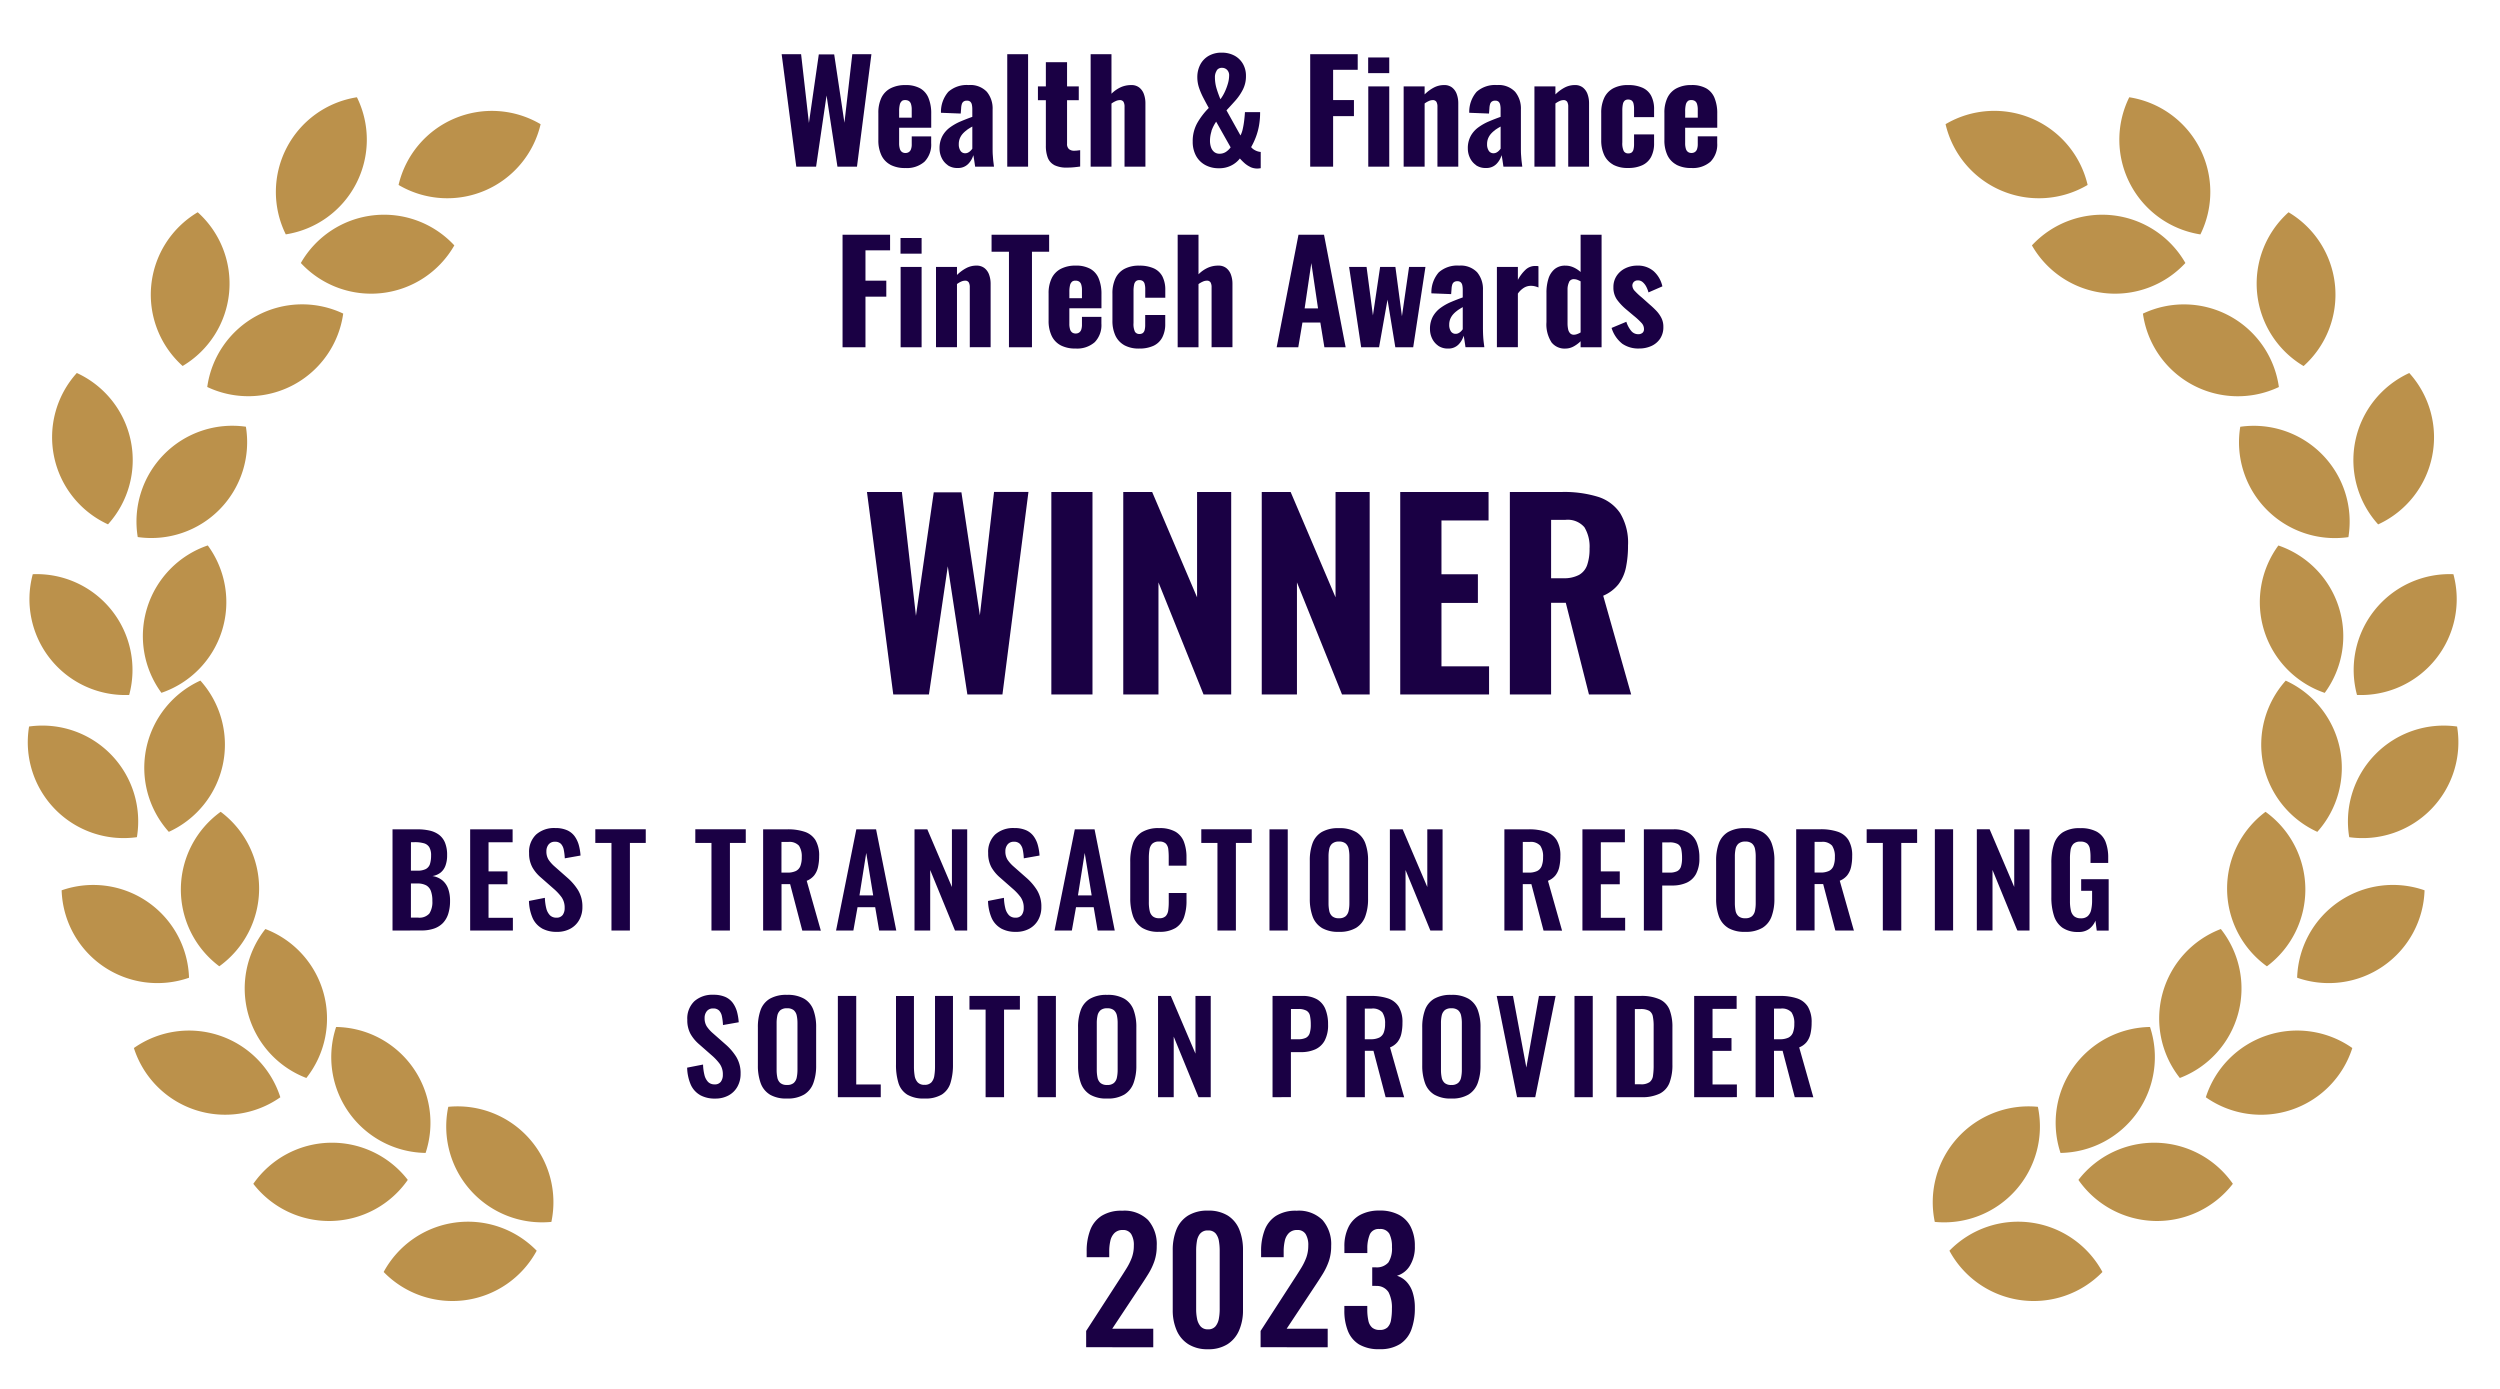 <svg xmlns="http://www.w3.org/2000/svg" viewBox="0 0 180 100">
  <path fill="#bb914b" d="M32.276 79.691a6.9 6.9 0 0 1 7.423 8.285 6.9 6.9 0 0 1-7.423-8.285m-4.652 11.892a6.9 6.9 0 0 1 11.018-1.531 6.9 6.9 0 0 1-11.018 1.531m-3.423-17.64a6.9 6.9 0 0 1 6.442 9.068 6.9 6.9 0 0 1-6.442-9.069m-5.962 11.293a6.9 6.9 0 0 1 11.121-.283 6.9 6.9 0 0 1-11.121.283m.867-18.346a6.9 6.9 0 0 1 2.951 10.726 6.9 6.9 0 0 1-2.95-10.726M9.64 75.458a6.9 6.9 0 0 1 10.544 3.545A6.9 6.9 0 0 1 9.64 75.458m6.249-17.009a6.9 6.9 0 0 1-.1 11.124 6.9 6.9 0 0 1 .1-11.124M4.438 64.103a6.9 6.9 0 0 1 9.172 6.294 6.9 6.9 0 0 1-9.172-6.294m9.989-15.1a6.9 6.9 0 0 1-2.272 10.89 6.9 6.9 0 0 1 2.272-10.89m.533-9.732a6.9 6.9 0 0 1-3.337 10.612 6.9 6.9 0 0 1 3.337-10.612m2.744-8.547a6.9 6.9 0 0 1-7.787 7.944 6.9 6.9 0 0 1 7.787-7.944M2.094 52.309a6.9 6.9 0 0 1 7.763 7.967 6.9 6.9 0 0 1-7.763-7.966m.266-10.967a6.9 6.9 0 0 1 6.941 8.694 6.9 6.9 0 0 1-6.942-8.694m3.177-14.486a6.9 6.9 0 0 1 2.24 10.896 6.9 6.9 0 0 1-2.243-10.9m19.178-4.275a6.9 6.9 0 0 1-9.789 5.284 6.9 6.9 0 0 1 9.789-5.284m-10.48-7.3a6.9 6.9 0 0 1-1.082 11.073 6.9 6.9 0 0 1 1.084-11.067m18.478 2.385a6.9 6.9 0 0 1-11.05 1.267 6.9 6.9 0 0 1 11.05-1.268m6.213-8.725a6.9 6.9 0 0 1-10.227 4.373 6.9 6.9 0 0 1 10.227-4.373m-13.226-1.94a6.9 6.9 0 0 1-5.122 9.872 6.9 6.9 0 0 1 5.122-9.872m121.029 72.688a6.9 6.9 0 0 0-7.422 8.286 6.9 6.9 0 0 0 7.422-8.286m4.649 11.892a6.9 6.9 0 0 0-11.018-1.531 6.9 6.9 0 0 0 11.018 1.531m3.424-17.64a6.9 6.9 0 0 0-6.443 9.068 6.9 6.9 0 0 0 6.443-9.069m5.966 11.291a6.9 6.9 0 0 0-11.12-.279 6.9 6.9 0 0 0 11.12.28m-.866-18.345a6.9 6.9 0 0 0-2.951 10.726 6.9 6.9 0 0 0 2.951-10.726m9.466 8.569a6.9 6.9 0 0 0-10.546 3.545 6.9 6.9 0 0 0 10.546-3.543m-6.248-17.009a6.9 6.9 0 0 0 .1 11.124 6.9 6.9 0 0 0-.1-11.124m11.45 5.651a6.9 6.9 0 0 0-9.174 6.294 6.9 6.9 0 0 0 9.174-6.293m-9.992-15.1a6.9 6.9 0 0 0 2.271 10.89 6.9 6.9 0 0 0-2.271-10.885m-.532-9.733a6.9 6.9 0 0 0 3.336 10.612 6.9 6.9 0 0 0-3.336-10.612m-2.745-8.547a6.9 6.9 0 0 0 7.786 7.945 6.9 6.9 0 0 0-7.786-7.945M176.91 52.31a6.9 6.9 0 0 0-7.765 7.967 6.9 6.9 0 0 0 7.765-7.967m-.265-10.967a6.9 6.9 0 0 0-6.941 8.694 6.9 6.9 0 0 0 6.941-8.693m-3.177-14.487a6.9 6.9 0 0 0-2.242 10.9 6.9 6.9 0 0 0 2.242-10.9m-19.177-4.276a6.9 6.9 0 0 0 9.788 5.285 6.9 6.9 0 0 0-9.788-5.285m10.485-7.298a6.9 6.9 0 0 0 1.082 11.073 6.9 6.9 0 0 0-1.082-11.072m-18.478 2.385a6.9 6.9 0 0 0 11.05 1.267 6.9 6.9 0 0 0-11.05-1.267m-6.217-8.726a6.9 6.9 0 0 0 10.228 4.373 6.9 6.9 0 0 0-10.233-4.373m13.231-1.94a6.9 6.9 0 0 0 5.121 9.875 6.9 6.9 0 0 0-5.121-9.875" />
  <path fill="#1a0044" d="M97.859 96.802a2 2 0 0 1-.81-.973 3.9 3.9 0 0 1-.256-1.465v-.336h1.651v.284a3.7 3.7 0 0 0 .08.78.9.9 0 0 0 .268.493.8.8 0 0 0 .551.17.77.77 0 0 0 .556-.182.96.96 0 0 0 .253-.528 4.4 4.4 0 0 0 .066-.824 2.4 2.4 0 0 0-.239-1.174 1 1 0 0 0-.9-.459.6.6 0 0 0-.112-.006H98.8v-1.334h.249a1.1 1.1 0 0 0 .916-.354 1.85 1.85 0 0 0 .256-1.1 2.06 2.06 0 0 0-.184-.957.74.74 0 0 0-.716-.347.68.68 0 0 0-.693.385 2.6 2.6 0 0 0-.181.989v.358h-1.651v-.46a3.1 3.1 0 0 1 .293-1.409 2 2 0 0 1 .857-.887 2.86 2.86 0 0 1 1.375-.306 2.9 2.9 0 0 1 1.388.3 2 2 0 0 1 .86.87 3 3 0 0 1 .3 1.393 2.54 2.54 0 0 1-.363 1.417 1.63 1.63 0 0 1-.924.714 1.63 1.63 0 0 1 .676.419 2 2 0 0 1 .449.766 3.6 3.6 0 0 1 .162 1.152 4.4 4.4 0 0 1-.25 1.54 2.1 2.1 0 0 1-.809 1.036 2.62 2.62 0 0 1-1.478.373 2.77 2.77 0 0 1-1.473-.338Zm-12.3-.02a2.2 2.2 0 0 1-.842-1 3.6 3.6 0 0 1-.28-1.463v-4.3a3.9 3.9 0 0 1 .267-1.494 2.13 2.13 0 0 1 .83-1 2.63 2.63 0 0 1 1.439-.36 2.6 2.6 0 0 1 1.433.36 2.14 2.14 0 0 1 .823 1 3.9 3.9 0 0 1 .267 1.494v4.3a3.6 3.6 0 0 1-.28 1.466 2.2 2.2 0 0 1-.839 1 2.54 2.54 0 0 1-1.4.36 2.56 2.56 0 0 1-1.418-.362Zm.852-7.965a1.15 1.15 0 0 0-.235.557 4 4 0 0 0-.053.666v4.262a3.4 3.4 0 0 0 .063.634 1.2 1.2 0 0 0 .246.552.66.66 0 0 0 .542.223.66.66 0 0 0 .547-.223 1.2 1.2 0 0 0 .238-.552 3.6 3.6 0 0 0 .059-.634v-4.261a4 4 0 0 0-.053-.666 1.17 1.17 0 0 0-.231-.557.67.67 0 0 0-.559-.224.68.68 0 0 0-.559.224ZM90.763 97v-1.172l2.4-3.71q.27-.413.5-.786a4.4 4.4 0 0 0 .384-.77 2.5 2.5 0 0 0 .149-.877 1.5 1.5 0 0 0-.191-.833.67.67 0 0 0-.6-.292.82.82 0 0 0-.6.215 1.13 1.13 0 0 0-.3.567 3.4 3.4 0 0 0-.081.77v.405h-1.625v-.426a4.2 4.2 0 0 1 .256-1.525 2.1 2.1 0 0 1 .818-1.024 2.66 2.66 0 0 1 1.482-.37 2.42 2.42 0 0 1 1.867.672 2.64 2.64 0 0 1 .622 1.867 3.3 3.3 0 0 1-.168 1.093 4.7 4.7 0 0 1-.443.928q-.274.443-.593.918l-2 3.018h2.954v1.334Zm-12.56 0v-1.172l2.4-3.71q.27-.413.5-.786a4.3 4.3 0 0 0 .384-.77 2.5 2.5 0 0 0 .149-.877 1.5 1.5 0 0 0-.191-.833.67.67 0 0 0-.6-.292.82.82 0 0 0-.6.215 1.13 1.13 0 0 0-.3.567 3.4 3.4 0 0 0-.08.77v.405H78.24v-.426a4.2 4.2 0 0 1 .256-1.525 2.1 2.1 0 0 1 .817-1.024 2.66 2.66 0 0 1 1.482-.37 2.42 2.42 0 0 1 1.867.672 2.64 2.64 0 0 1 .622 1.867 3.3 3.3 0 0 1-.168 1.093 4.6 4.6 0 0 1-.443.928q-.274.443-.592.918l-2 3.018h2.954v1.334Zm25.056-18.193a1.6 1.6 0 0 1-.658-.825 3.7 3.7 0 0 1-.2-1.272v-2.735a3.6 3.6 0 0 1 .2-1.264 1.56 1.56 0 0 1 .658-.8 2.36 2.36 0 0 1 1.238-.28 2.36 2.36 0 0 1 1.242.282 1.58 1.58 0 0 1 .658.8 3.5 3.5 0 0 1 .2 1.261v2.74a3.6 3.6 0 0 1-.2 1.264 1.62 1.62 0 0 1-.658.826 2.3 2.3 0 0 1-1.242.29 2.3 2.3 0 0 1-1.238-.287Zm.76-6.069a.7.7 0 0 0-.216.383 2.5 2.5 0 0 0-.053.548v3.358a2.7 2.7 0 0 0 .051.551.7.7 0 0 0 .211.394.7.7 0 0 0 .487.145.7.7 0 0 0 .486-.145.7.7 0 0 0 .214-.394 2.6 2.6 0 0 0 .054-.551v-3.358a2.5 2.5 0 0 0-.054-.548.7.7 0 0 0-.214-.383.72.72 0 0 0-.486-.141.72.72 0 0 0-.484.141Zm-25.541 6.069a1.6 1.6 0 0 1-.657-.825 3.7 3.7 0 0 1-.2-1.272v-2.735a3.5 3.5 0 0 1 .2-1.264 1.56 1.56 0 0 1 .658-.8 2.36 2.36 0 0 1 1.238-.28 2.36 2.36 0 0 1 1.242.282 1.58 1.58 0 0 1 .658.8 3.5 3.5 0 0 1 .2 1.261v2.74a3.6 3.6 0 0 1-.2 1.264 1.63 1.63 0 0 1-.658.826 2.3 2.3 0 0 1-1.242.29 2.3 2.3 0 0 1-1.244-.287Zm.76-6.069a.7.7 0 0 0-.216.383 2.5 2.5 0 0 0-.054.548v3.358a2.7 2.7 0 0 0 .052.551.7.7 0 0 0 .211.394.7.7 0 0 0 .487.145.7.7 0 0 0 .486-.145.7.7 0 0 0 .214-.394 2.6 2.6 0 0 0 .053-.551v-3.358a2.5 2.5 0 0 0-.053-.548.7.7 0 0 0-.214-.383.72.72 0 0 0-.486-.141.72.72 0 0 0-.484.141Zm-13.934 6.063a1.5 1.5 0 0 1-.62-.842 4.4 4.4 0 0 1-.172-1.313V71.71h1.292v5.081a4 4 0 0 0 .049.646.93.93 0 0 0 .214.486.64.64 0 0 0 .5.184.64.64 0 0 0 .5-.184.93.93 0 0 0 .207-.486 4 4 0 0 0 .047-.646v-5.082h1.293v4.936a4.4 4.4 0 0 1-.175 1.313 1.52 1.52 0 0 1-.617.842 2.27 2.27 0 0 1-1.259.293 2.3 2.3 0 0 1-1.263-.292Zm-9.879.005a1.6 1.6 0 0 1-.658-.825 3.7 3.7 0 0 1-.2-1.272v-2.735a3.6 3.6 0 0 1 .2-1.264 1.57 1.57 0 0 1 .658-.8 2.36 2.36 0 0 1 1.238-.28 2.36 2.36 0 0 1 1.242.282 1.57 1.57 0 0 1 .658.8 3.5 3.5 0 0 1 .2 1.261v2.74a3.6 3.6 0 0 1-.2 1.264 1.6 1.6 0 0 1-.658.826 2.3 2.3 0 0 1-1.242.29 2.3 2.3 0 0 1-1.242-.286Zm.76-6.069a.7.7 0 0 0-.216.383 2.6 2.6 0 0 0-.053.548v3.358a2.7 2.7 0 0 0 .051.551.7.7 0 0 0 .211.394.7.7 0 0 0 .486.145.7.7 0 0 0 .487-.145.72.72 0 0 0 .214-.394 2.7 2.7 0 0 0 .053-.551v-3.358a2.6 2.6 0 0 0-.053-.548.7.7 0 0 0-.214-.383.72.72 0 0 0-.487-.141.72.72 0 0 0-.484.142Zm-5.79 6.1a1.62 1.62 0 0 1-.664-.75 3.3 3.3 0 0 1-.257-1.216l1.146-.224a3.6 3.6 0 0 0 .1.752 1.1 1.1 0 0 0 .262.5.63.63 0 0 0 .466.176.52.52 0 0 0 .459-.2.83.83 0 0 0 .138-.492 1.3 1.3 0 0 0-.22-.778 3.8 3.8 0 0 0-.576-.617l-.918-.806a2.8 2.8 0 0 1-.616-.744 2.06 2.06 0 0 1-.229-1.016 1.72 1.72 0 0 1 .506-1.332 1.95 1.95 0 0 1 1.376-.467 2.1 2.1 0 0 1 .854.157 1.35 1.35 0 0 1 .543.435 2 2 0 0 1 .3.634 4 4 0 0 1 .124.754l-1.134.2a4 4 0 0 0-.073-.611.85.85 0 0 0-.2-.426.58.58 0 0 0-.439-.157.55.55 0 0 0-.455.2.75.75 0 0 0-.156.484 1.1 1.1 0 0 0 .154.608 2.5 2.5 0 0 0 .439.49l.908.8a4 4 0 0 1 .769.89 2.24 2.24 0 0 1 .321 1.228 1.86 1.86 0 0 1-.229.932 1.6 1.6 0 0 1-.64.631 1.96 1.96 0 0 1-.96.225 2.15 2.15 0 0 1-1.103-.258Zm78.828.161-.875-3.341h-.62v3.341h-1.324v-7.29h1.746a3.8 3.8 0 0 1 1.243.177 1.45 1.45 0 0 1 .777.6 2.15 2.15 0 0 1 .267 1.153 3.5 3.5 0 0 1-.081.786 1.5 1.5 0 0 1-.276.6 1.3 1.3 0 0 1-.538.388l1.017 3.589Zm-1.495-4.172h.419a1.4 1.4 0 0 0 .614-.115.67.67 0 0 0 .329-.359 1.7 1.7 0 0 0 .1-.639 1.4 1.4 0 0 0-.2-.823.92.92 0 0 0-.774-.272h-.487Zm-5.748 4.172v-7.29h3.058v.932h-1.735v2.1h1.365v.924h-1.365v2.418h1.753v.914Zm-5.594 0v-7.29h1.719a3.2 3.2 0 0 1 1.387.243 1.4 1.4 0 0 1 .713.744 3.4 3.4 0 0 1 .209 1.277v2.664a3.6 3.6 0 0 1-.209 1.321 1.47 1.47 0 0 1-.7.782 2.9 2.9 0 0 1-1.349.258Zm1.324-.929h.409a1.05 1.05 0 0 0 .658-.16.7.7 0 0 0 .241-.473 5 5 0 0 0 .045-.761v-2.784a3.4 3.4 0 0 0-.06-.714.6.6 0 0 0-.262-.4 1.26 1.26 0 0 0-.639-.124h-.392Zm-4.347.929v-7.29h1.315v7.29Zm-4.134 0-1.466-7.29h1.172l.962 5.154.907-5.154h1.2l-1.467 7.29Zm-9.464 0-.876-3.341h-.62v3.341h-1.324v-7.29h1.746a3.8 3.8 0 0 1 1.244.177 1.45 1.45 0 0 1 .776.6 2.15 2.15 0 0 1 .266 1.153 3.5 3.5 0 0 1-.08.786 1.5 1.5 0 0 1-.277.6 1.3 1.3 0 0 1-.538.388l1.017 3.589Zm-1.5-4.172h.419a1.4 1.4 0 0 0 .614-.115.67.67 0 0 0 .329-.359 1.7 1.7 0 0 0 .1-.639 1.4 1.4 0 0 0-.2-.823.92.92 0 0 0-.774-.272h-.487Zm-6.642 4.172v-7.29h2.138a2.06 2.06 0 0 1 1.065.243 1.45 1.45 0 0 1 .6.7 2.9 2.9 0 0 1 .195 1.12 2.35 2.35 0 0 1-.243 1.149 1.45 1.45 0 0 1-.679.634 2.5 2.5 0 0 1-1.031.2h-.723v3.24Zm1.323-4.173h.506a1.25 1.25 0 0 0 .567-.1.56.56 0 0 0 .279-.335 2 2 0 0 0 .078-.621 3 3 0 0 0-.059-.641.54.54 0 0 0-.255-.361 1.2 1.2 0 0 0-.612-.118h-.5Zm-6.652 4.173-1.786-4.36v4.36h-1.129v-7.29h.921l1.773 4.154v-4.154h1.1v7.29Zm-11.584 0v-7.29h1.315v7.29Zm-3.746 0v-6.307h-1.163v-.984h3.632v.984h-1.141v6.306Zm-10.638 0v-7.29h1.323v6.376h1.766v.914Zm88.163-12.207a1.67 1.67 0 0 1-.607-.869 4.3 4.3 0 0 1-.185-1.329v-2.444a4.4 4.4 0 0 1 .183-1.352 1.6 1.6 0 0 1 .638-.868 2.24 2.24 0 0 1 1.253-.3 2.4 2.4 0 0 1 1.191.25 1.44 1.44 0 0 1 .635.725 3.1 3.1 0 0 1 .194 1.153v.373h-1.274v-.416a3.3 3.3 0 0 0-.047-.6.65.65 0 0 0-.2-.382.72.72 0 0 0-.482-.135.67.67 0 0 0-.51.172.82.82 0 0 0-.2.452 4 4 0 0 0-.041.612v3.048a3 3 0 0 0 .063.657.77.77 0 0 0 .234.429.72.72 0 0 0 .489.15.7.7 0 0 0 .5-.161.86.86 0 0 0 .241-.451 3 3 0 0 0 .067-.681v-.685h-.787v-.836h1.98v3.7h-.858l-.094-.716a1.4 1.4 0 0 1-.437.584 1.25 1.25 0 0 1-.8.231 1.93 1.93 0 0 1-1.146-.311Zm-24.07.012a1.6 1.6 0 0 1-.658-.825 3.7 3.7 0 0 1-.2-1.273V61.97a3.6 3.6 0 0 1 .2-1.263 1.57 1.57 0 0 1 .658-.8 2.36 2.36 0 0 1 1.238-.279 2.36 2.36 0 0 1 1.242.282 1.58 1.58 0 0 1 .658.8 3.5 3.5 0 0 1 .2 1.261v2.74a3.6 3.6 0 0 1-.2 1.265 1.6 1.6 0 0 1-.658.826 2.3 2.3 0 0 1-1.242.29 2.3 2.3 0 0 1-1.238-.285Zm.76-6.069a.7.7 0 0 0-.216.382 2.6 2.6 0 0 0-.053.549v3.358a3 3 0 0 0 .05.551.7.7 0 0 0 .212.393.7.7 0 0 0 .486.146.7.7 0 0 0 .487-.146.72.72 0 0 0 .214-.393 2.7 2.7 0 0 0 .053-.551v-3.358a2.6 2.6 0 0 0-.053-.549.7.7 0 0 0-.214-.382.72.72 0 0 0-.487-.141.7.7 0 0 0-.479.145Zm-30.015 6.069a1.6 1.6 0 0 1-.659-.825 3.7 3.7 0 0 1-.2-1.273V61.97a3.6 3.6 0 0 1 .2-1.263 1.57 1.57 0 0 1 .658-.8 2.36 2.36 0 0 1 1.238-.279 2.36 2.36 0 0 1 1.242.282 1.58 1.58 0 0 1 .658.8 3.5 3.5 0 0 1 .2 1.261v2.74a3.6 3.6 0 0 1-.2 1.265 1.62 1.62 0 0 1-.658.826 2.3 2.3 0 0 1-1.242.29 2.3 2.3 0 0 1-1.237-.285Zm.76-6.069a.68.68 0 0 0-.216.382 2.5 2.5 0 0 0-.054.549v3.358a2.7 2.7 0 0 0 .051.551.7.7 0 0 0 .211.393.7.7 0 0 0 .487.146.7.7 0 0 0 .486-.146.72.72 0 0 0 .214-.393 2.6 2.6 0 0 0 .053-.551v-3.358a2.5 2.5 0 0 0-.053-.549.7.7 0 0 0-.214-.382.72.72 0 0 0-.486-.141.7.7 0 0 0-.479.145Zm-13.725 6.044a1.64 1.64 0 0 1-.638-.859 4 4 0 0 1-.183-1.254v-2.6a4 4 0 0 1 .183-1.294 1.58 1.58 0 0 1 .638-.846 2.3 2.3 0 0 1 1.257-.3 2.27 2.27 0 0 1 1.177.259 1.44 1.44 0 0 1 .611.732 3.1 3.1 0 0 1 .183 1.111v.6h-1.279v-.625a5 5 0 0 0-.031-.56.7.7 0 0 0-.174-.4.65.65 0 0 0-.482-.15.68.68 0 0 0-.5.159.76.76 0 0 0-.2.427 3.7 3.7 0 0 0-.044.6v3.168a2.7 2.7 0 0 0 .064.651.68.68 0 0 0 .228.387.7.7 0 0 0 .454.128.62.62 0 0 0 .473-.157.76.76 0 0 0 .178-.42 4.4 4.4 0 0 0 .036-.584v-.656h1.279v.587a3.5 3.5 0 0 1-.174 1.141 1.5 1.5 0 0 1-.6.783 2.15 2.15 0 0 1-1.2.284 2.2 2.2 0 0 1-1.257-.307Zm-10.14.057a1.62 1.62 0 0 1-.665-.75 3.3 3.3 0 0 1-.256-1.216l1.146-.225a3.5 3.5 0 0 0 .1.752 1.1 1.1 0 0 0 .262.5.63.63 0 0 0 .465.176.53.53 0 0 0 .46-.2.84.84 0 0 0 .137-.493 1.3 1.3 0 0 0-.219-.778 3.7 3.7 0 0 0-.577-.617l-.917-.806a2.8 2.8 0 0 1-.617-.744 2.07 2.07 0 0 1-.229-1.015 1.73 1.73 0 0 1 .5-1.333 1.96 1.96 0 0 1 1.377-.466 2.05 2.05 0 0 1 .853.157 1.35 1.35 0 0 1 .544.435 1.9 1.9 0 0 1 .3.634 3.7 3.7 0 0 1 .124.753l-1.133.2a4 4 0 0 0-.073-.61.85.85 0 0 0-.205-.426.57.57 0 0 0-.438-.157.55.55 0 0 0-.455.2.75.75 0 0 0-.156.485 1.1 1.1 0 0 0 .154.607 2.5 2.5 0 0 0 .439.491l.907.8a4 4 0 0 1 .769.889 2.24 2.24 0 0 1 .322 1.228 1.86 1.86 0 0 1-.229.931 1.6 1.6 0 0 1-.64.631 1.95 1.95 0 0 1-.96.226 2.15 2.15 0 0 1-1.09-.254Zm-33.052 0a1.62 1.62 0 0 1-.665-.75 3.3 3.3 0 0 1-.257-1.216l1.146-.225a3.6 3.6 0 0 0 .1.752 1.1 1.1 0 0 0 .262.5.63.63 0 0 0 .465.176.53.53 0 0 0 .46-.2.83.83 0 0 0 .137-.493 1.3 1.3 0 0 0-.22-.778 3.7 3.7 0 0 0-.577-.617l-.917-.806a2.7 2.7 0 0 1-.617-.744 2.07 2.07 0 0 1-.229-1.015 1.72 1.72 0 0 1 .506-1.333 1.95 1.95 0 0 1 1.376-.466 2.05 2.05 0 0 1 .853.157 1.35 1.35 0 0 1 .544.435 2 2 0 0 1 .3.634 3.7 3.7 0 0 1 .124.753l-1.133.2a4 4 0 0 0-.073-.61.86.86 0 0 0-.2-.426.58.58 0 0 0-.439-.157.55.55 0 0 0-.456.2.76.76 0 0 0-.156.485 1.1 1.1 0 0 0 .155.607 2.5 2.5 0 0 0 .439.491l.907.8a4 4 0 0 1 .769.889 2.25 2.25 0 0 1 .322 1.228 1.86 1.86 0 0 1-.23.931 1.6 1.6 0 0 1-.64.631 1.95 1.95 0 0 1-.96.226 2.16 2.16 0 0 1-1.096-.254Zm106.24.161-1.786-4.36v4.36h-1.129v-7.29h.921l1.772 4.154v-4.149h1.1v7.29Zm-5.937 0v-7.29h1.314v7.29Zm-3.746 0v-6.305H134.4v-.984h3.633v.984h-1.141v6.306Zm-3.42 0-.875-3.342h-.62v3.342h-1.323v-7.29h1.745a3.8 3.8 0 0 1 1.243.177 1.45 1.45 0 0 1 .777.6 2.15 2.15 0 0 1 .266 1.153 3.5 3.5 0 0 1-.08.787 1.5 1.5 0 0 1-.277.6 1.3 1.3 0 0 1-.538.389l1.017 3.589Zm-1.495-4.172h.419a1.4 1.4 0 0 0 .614-.115.67.67 0 0 0 .329-.36 1.7 1.7 0 0 0 .1-.638 1.4 1.4 0 0 0-.2-.823.92.92 0 0 0-.774-.272h-.487Zm-12.29 4.177v-7.29h2.139a2.06 2.06 0 0 1 1.065.243 1.45 1.45 0 0 1 .6.7 2.9 2.9 0 0 1 .193 1.119 2.36 2.36 0 0 1-.242 1.15 1.45 1.45 0 0 1-.68.634 2.5 2.5 0 0 1-1.032.2h-.722v3.24Zm1.324-4.173h.5a1.26 1.26 0 0 0 .568-.1.56.56 0 0 0 .279-.335 2 2 0 0 0 .077-.621 3 3 0 0 0-.058-.641.55.55 0 0 0-.255-.362 1.23 1.23 0 0 0-.612-.117h-.5Zm-5.748 4.173v-7.29h3.058v.932h-1.734v2.1h1.365v.924h-1.365v2.417h1.752v.915Zm-2.8 0-.875-3.342h-.62v3.342h-1.324v-7.29h1.746a3.8 3.8 0 0 1 1.243.177 1.44 1.44 0 0 1 .776.6 2.15 2.15 0 0 1 .266 1.153 3.5 3.5 0 0 1-.08.787 1.5 1.5 0 0 1-.276.6 1.3 1.3 0 0 1-.538.389l1.016 3.589Zm-1.495-4.172h.419a1.4 1.4 0 0 0 .614-.115.67.67 0 0 0 .328-.36 1.7 1.7 0 0 0 .1-.638 1.37 1.37 0 0 0-.2-.823.91.91 0 0 0-.773-.272h-.487Zm-6.653 4.172-1.787-4.36v4.36h-1.128v-7.29h.921l1.773 4.154v-4.154h1.1v7.29Zm-11.584 0v-7.29h1.315v7.29Zm-3.746 0v-6.31h-1.163v-.984h3.632v.984h-1.141v6.306Zm-8.625 0-.286-1.683h-1.272l-.3 1.683h-1.247l1.46-7.29h1.422l1.454 7.29Zm-1.418-2.533h.987l-.5-3.057Zm-8.853 2.533-1.786-4.36v4.36h-1.129v-7.29h.921l1.772 4.154v-4.154h1.1v7.29Zm-5.46 0-.287-1.683h-1.271l-.3 1.683h-1.247l1.46-7.29h1.422l1.455 7.29Zm-1.418-2.533h.987l-.5-3.057Zm-4.118 2.533-.875-3.342h-.62v3.342h-1.324v-7.29h1.746a3.8 3.8 0 0 1 1.243.177 1.45 1.45 0 0 1 .777.6 2.16 2.16 0 0 1 .266 1.153 3.5 3.5 0 0 1-.081.787 1.5 1.5 0 0 1-.276.6 1.3 1.3 0 0 1-.538.389l1.017 3.589Zm-1.5-4.172h.419a1.4 1.4 0 0 0 .614-.115.67.67 0 0 0 .329-.36 1.7 1.7 0 0 0 .1-.638 1.4 1.4 0 0 0-.2-.823.92.92 0 0 0-.774-.272h-.487Zm-5.039 4.172v-6.31h-1.163v-.984h3.633v.984h-1.141v6.306Zm-7.2 0v-6.31h-1.163v-.984h3.632v.984h-1.141v6.306Zm-10.174 0v-7.29h3.057v.932h-1.734v2.1h1.364v.924h-1.364v2.417h1.753v.915Zm-5.59 0v-7.29h1.79a4 4 0 0 1 .874.089 1.8 1.8 0 0 1 .677.3 1.35 1.35 0 0 1 .437.573 2.3 2.3 0 0 1 .152.9 2.1 2.1 0 0 1-.121.76 1.15 1.15 0 0 1-.356.5 1.3 1.3 0 0 1-.58.243 1.5 1.5 0 0 1 .71.305 1.4 1.4 0 0 1 .419.6 2.5 2.5 0 0 1 .139.893 3 3 0 0 1-.129.918 1.7 1.7 0 0 1-.383.664 1.64 1.64 0 0 1-.639.4 2.7 2.7 0 0 1-.892.137Zm1.324-.933h.508a.96.96 0 0 0 .82-.294 1.54 1.54 0 0 0 .216-.907 2 2 0 0 0-.105-.712.77.77 0 0 0-.34-.41 1.3 1.3 0 0 0-.634-.134h-.464Zm0-3.38h.455a1.3 1.3 0 0 0 .615-.116.63.63 0 0 0 .3-.359 2 2 0 0 0 .082-.609 1.16 1.16 0 0 0-.127-.6.66.66 0 0 0-.389-.288 2.4 2.4 0 0 0-.671-.08h-.262Zm84.82-12.686-1.668-6.6h-1.059v6.6h-2.969v-14.58h3.784a8.3 8.3 0 0 1 2.525.337 3 3 0 0 1 1.625 1.178 4.1 4.1 0 0 1 .573 2.34 7.6 7.6 0 0 1-.151 1.589 3 3 0 0 1-.541 1.206 2.8 2.8 0 0 1-1.094.82l2.013 7.11Zm-2.727-8.369h.873a2.3 2.3 0 0 0 1.135-.238 1.3 1.3 0 0 0 .587-.709 3.5 3.5 0 0 0 .174-1.182 2.7 2.7 0 0 0-.369-1.541 1.58 1.58 0 0 0-1.386-.531h-1.013Zm-10.862 8.369v-14.58h6.36v2.05h-3.391v3.875h2.623v2.064h-2.623v4.567h3.427v2.025Zm-4.191 0-3.245-8.069v8.069h-2.535v-14.58h2.08l3.233 7.587v-7.587h2.458v14.58Zm-9.971 0-3.245-8.069v8.069h-2.535v-14.58h2.08l3.234 7.587v-7.587h2.457v14.58Zm-10.958 0v-14.58h2.962v14.58Zm-6.046 0-1.41-9.228-1.358 9.228h-2.568l-1.894-14.58h2.514l1.013 8.917 1.282-8.892h1.992l1.328 8.861 1.021-8.887h2.477l-1.872 14.58Zm47.136-25.267a2.3 2.3 0 0 1-.753-1.124l1.063-.443a1.9 1.9 0 0 0 .353.66.64.64 0 0 0 .493.235.46.46 0 0 0 .318-.1.34.34 0 0 0 .106-.267.64.64 0 0 0-.161-.427 5 5 0 0 0-.568-.528l-.542-.456a4 4 0 0 1-.677-.717 1.5 1.5 0 0 1-.253-.889 1.44 1.44 0 0 1 .232-.818 1.57 1.57 0 0 1 .626-.544 1.94 1.94 0 0 1 .86-.193 1.72 1.72 0 0 1 1.178.4 2.06 2.06 0 0 1 .629 1.094l-1 .436a2 2 0 0 0-.16-.411 1.1 1.1 0 0 0-.253-.326.52.52 0 0 0-.351-.13.4.4 0 0 0-.289.108.38.38 0 0 0-.108.277.6.6 0 0 0 .184.386 5 5 0 0 0 .516.478l.54.483q.242.206.47.441a2.2 2.2 0 0 1 .376.524 1.4 1.4 0 0 1 .146.658 1.47 1.47 0 0 1-.238.848 1.5 1.5 0 0 1-.635.526 2.1 2.1 0 0 1-.86.176 2.03 2.03 0 0 1-1.247-.358Zm-5.09-.106a2.38 2.38 0 0 1-.352-1.433v-2.119a3.3 3.3 0 0 1 .141-1.005 1.47 1.47 0 0 1 .443-.692 1.16 1.16 0 0 1 .773-.254 1.4 1.4 0 0 1 .593.126 2 2 0 0 1 .509.332v-2.682h1.51v8.1h-1.51v-.433a2.2 2.2 0 0 1-.529.388 1.24 1.24 0 0 1-.566.14 1.19 1.19 0 0 1-1.017-.469Zm1.273-4.308a1.2 1.2 0 0 0-.107.533v2.44a2 2 0 0 0 .042.41.6.6 0 0 0 .142.29.36.36 0 0 0 .278.106.7.7 0 0 0 .221-.043 1.4 1.4 0 0 0 .258-.121v-3.68a2 2 0 0 0-.231-.108.7.7 0 0 0-.244-.048.37.37 0 0 0-.364.219Zm-9.42 4.57a1.33 1.33 0 0 1-.442-.528 1.54 1.54 0 0 1-.149-.661 1.84 1.84 0 0 1 .207-.91 1.95 1.95 0 0 1 .55-.621 3.8 3.8 0 0 1 .761-.429q.42-.178.84-.327v-.544a1.5 1.5 0 0 0-.031-.332.4.4 0 0 0-.114-.215.35.35 0 0 0-.245-.076.4.4 0 0 0-.245.068.37.37 0 0 0-.124.191 1.2 1.2 0 0 0-.045.277l-.031.392-1.422-.056a2.2 2.2 0 0 1 .53-1.509 2 2 0 0 1 1.47-.487 1.63 1.63 0 0 1 1.294.482 1.88 1.88 0 0 1 .419 1.277v2.687q0 .34.014.607.015.265.041.469c.026.204.031.253.045.354h-1.358c-.02-.143-.044-.3-.071-.48s-.048-.293-.061-.347a1.5 1.5 0 0 1-.377.639 1 1 0 0 1-.745.283 1.2 1.2 0 0 1-.716-.204Zm1.375-2.526a1.7 1.7 0 0 0-.31.28 1.2 1.2 0 0 0-.2.33 1.1 1.1 0 0 0-.071.405.84.84 0 0 0 .122.48.4.4 0 0 0 .341.176.44.44 0 0 0 .209-.051.7.7 0 0 0 .176-.13 1 1 0 0 0 .126-.149v-1.593q-.217.123-.398.25Zm-23.971 2.491a1.54 1.54 0 0 1-.644-.691 2.5 2.5 0 0 1-.215-1.076v-1.951a2.5 2.5 0 0 1 .216-1.092 1.5 1.5 0 0 1 .644-.684 2.2 2.2 0 0 1 1.073-.236 2.5 2.5 0 0 1 1.039.193 1.32 1.32 0 0 1 .625.582 2.1 2.1 0 0 1 .209.982v.552h-1.443v-.593a1.4 1.4 0 0 0-.046-.408.36.36 0 0 0-.141-.206.43.43 0 0 0-.239-.06.37.37 0 0 0-.243.076.45.45 0 0 0-.133.252 2.2 2.2 0 0 0-.042.483v2.277a1.3 1.3 0 0 0 .1.627.36.36 0 0 0 .323.164.4.4 0 0 0 .249-.07.4.4 0 0 0 .129-.217 1.5 1.5 0 0 0 .039-.374v-.706h1.443v.636a2.06 2.06 0 0 1-.214.98 1.37 1.37 0 0 1-.629.6 2.4 2.4 0 0 1-1.029.2 2.16 2.16 0 0 1-1.077-.241Zm-4.582.008a1.5 1.5 0 0 1-.654-.686 2.5 2.5 0 0 1-.219-1.092v-1.949a2.46 2.46 0 0 1 .221-1.1 1.5 1.5 0 0 1 .658-.68 2.25 2.25 0 0 1 1.067-.233 2.1 2.1 0 0 1 1.067.238 1.4 1.4 0 0 1 .6.7 2.9 2.9 0 0 1 .193 1.122v1.013h-2.312v1.12a1.3 1.3 0 0 0 .053.4.44.44 0 0 0 .156.227.43.43 0 0 0 .245.069.43.43 0 0 0 .247-.068.43.43 0 0 0 .155-.208 1.1 1.1 0 0 0 .052-.368v-.554h1.4v.488a1.76 1.76 0 0 1-.481 1.335 1.92 1.92 0 0 1-1.378.456 2.24 2.24 0 0 1-1.075-.231Zm.818-4.584a.46.46 0 0 0-.146.247 2 2 0 0 0-.05.493v.452h.907v-.567a1.3 1.3 0 0 0-.051-.412.4.4 0 0 0-.153-.22.47.47 0 0 0-.261-.066.4.4 0 0 0-.251.072Zm30.587 4.721v-5.78h1.511v.93a2.8 2.8 0 0 1 .577-.753 1 1 0 0 1 .671-.247h.126a.4.4 0 0 1 .107.023v1.525a1.6 1.6 0 0 0-.251-.085 1.2 1.2 0 0 0-.292-.035.95.95 0 0 0-.507.143 1.5 1.5 0 0 0-.432.417v3.858Zm-7.314 0-.562-3.426-.608 3.426h-1.29l-.868-5.78h1.258l.458 3.488.518-3.488h1.1l.471 3.547.513-3.547h1.179l-.881 5.78Zm-5.107 0-.292-1.78h-1.288l-.3 1.78H91.92l1.571-8.1h1.838l1.557 8.1Zm-1.422-2.795h.965l-.483-3.264Zm-6.7 2.795v-4.315a.7.7 0 0 0-.075-.355.3.3 0 0 0-.283-.122.7.7 0 0 0-.273.067 1.7 1.7 0 0 0-.311.179v4.546h-1.5v-8.1h1.5v2.849a2.3 2.3 0 0 1 .666-.469 1.85 1.85 0 0 1 .76-.157.9.9 0 0 1 .573.176 1.05 1.05 0 0 1 .335.473 1.9 1.9 0 0 1 .111.664v4.562Zm-14.589 0v-6.874h-1.252v-1.226h4.145v1.226h-1.236v6.874Zm-2.82 0v-4.315a.7.7 0 0 0-.074-.355.3.3 0 0 0-.283-.122.7.7 0 0 0-.265.066 1.5 1.5 0 0 0-.3.176V25h-1.511v-5.78h1.511v.578a2.8 2.8 0 0 1 .66-.491 1.55 1.55 0 0 1 .734-.183.92.92 0 0 1 .582.176 1.05 1.05 0 0 1 .335.473 1.9 1.9 0 0 1 .111.664v4.562Zm-4.98 0v-5.78h1.511v5.78Zm-4.181 0v-8.1h3.422v1.125h-1.772v2.181h1.5v1.154h-1.5v3.641Zm4.173-6.735v-1.128h1.519v1.128Zm25.192-6.242a1.8 1.8 0 0 1-.422-.277 4 4 0 0 1-.336-.337 1.8 1.8 0 0 1-.635.514 1.9 1.9 0 0 1-.877.19 2 2 0 0 1-.985-.235 1.66 1.66 0 0 1-.662-.665 2.1 2.1 0 0 1-.237-1.014 2.67 2.67 0 0 1 .33-1.347 5.2 5.2 0 0 1 .827-1.08q-.2-.359-.389-.725a5 5 0 0 1-.315-.736 2.4 2.4 0 0 1-.121-.739 1.96 1.96 0 0 1 .205-.908 1.57 1.57 0 0 1 .6-.637 1.83 1.83 0 0 1 .956-.237 1.9 1.9 0 0 1 .9.208 1.55 1.55 0 0 1 .615.586 1.7 1.7 0 0 1 .226.879 2.1 2.1 0 0 1-.229 1 3.8 3.8 0 0 1-.552.8 49 49 0 0 1-.621.68l1.008 1.81a1.8 1.8 0 0 0 .161-.459 6 6 0 0 0 .106-.62q.039-.332.054-.6h1.092a5.4 5.4 0 0 1-.084.993 4.6 4.6 0 0 1-.229.819 5 5 0 0 1-.334.706.9.9 0 0 0 .3.234 1 1 0 0 0 .391.113v1.171l-.127.016a1 1 0 0 1-.123.008 1.2 1.2 0 0 1-.503-.111Zm-2.8-2.578a2.3 2.3 0 0 0-.11.7 1.4 1.4 0 0 0 .077.465.73.73 0 0 0 .229.334.6.6 0 0 0 .382.123.82.82 0 0 0 .456-.13 1.3 1.3 0 0 0 .343-.329l-1.043-1.848a2.8 2.8 0 0 0-.344.686Zm.38-4.369a.85.85 0 0 0-.134.5 2.8 2.8 0 0 0 .128.829 8 8 0 0 0 .268.739 3 3 0 0 0 .3-.5 4 4 0 0 0 .234-.615 2.1 2.1 0 0 0 .093-.589.55.55 0 0 0-.149-.412.5.5 0 0 0-.36-.145.43.43 0 0 0-.39.193Zm33.1 6.785a1.5 1.5 0 0 1-.654-.685 2.5 2.5 0 0 1-.219-1.092v-1.95a2.46 2.46 0 0 1 .221-1.1 1.5 1.5 0 0 1 .659-.679 2.25 2.25 0 0 1 1.066-.232 2.1 2.1 0 0 1 1.067.237 1.4 1.4 0 0 1 .6.7 2.9 2.9 0 0 1 .193 1.123v1.013h-2.311v1.12a1.3 1.3 0 0 0 .053.4.42.42 0 0 0 .155.227.42.42 0 0 0 .245.07.44.44 0 0 0 .248-.068.4.4 0 0 0 .154-.208 1.1 1.1 0 0 0 .053-.367v-.554h1.4v.488a1.76 1.76 0 0 1-.481 1.335 1.92 1.92 0 0 1-1.378.456 2.24 2.24 0 0 1-1.082-.234Zm.818-4.584a.46.46 0 0 0-.146.247 2 2 0 0 0-.049.494v.452h.907v-.567a1.3 1.3 0 0 0-.052-.412.4.4 0 0 0-.153-.22.47.47 0 0 0-.261-.067.4.4 0 0 0-.257.074Zm-5.379 4.576a1.54 1.54 0 0 1-.645-.69 2.5 2.5 0 0 1-.215-1.076V8.136a2.5 2.5 0 0 1 .217-1.092 1.5 1.5 0 0 1 .644-.683 2.2 2.2 0 0 1 1.073-.236 2.45 2.45 0 0 1 1.038.193 1.3 1.3 0 0 1 .625.582 2.06 2.06 0 0 1 .209.981v.553h-1.442V7.84a1.5 1.5 0 0 0-.046-.407.37.37 0 0 0-.141-.206.44.44 0 0 0-.24-.06.37.37 0 0 0-.242.076.45.45 0 0 0-.134.251 2.2 2.2 0 0 0-.042.484v2.276a1.3 1.3 0 0 0 .105.628.36.36 0 0 0 .322.163.4.4 0 0 0 .249-.069.4.4 0 0 0 .129-.218 1.5 1.5 0 0 0 .04-.374v-.706h1.442v.636a2.07 2.07 0 0 1-.213.98 1.37 1.37 0 0 1-.63.6 2.35 2.35 0 0 1-1.028.2 2.16 2.16 0 0 1-1.086-.24Zm-9.872.035a1.3 1.3 0 0 1-.442-.527 1.55 1.55 0 0 1-.15-.661 1.83 1.83 0 0 1 .208-.91 1.9 1.9 0 0 1 .55-.621 3.8 3.8 0 0 1 .761-.429q.42-.178.84-.327V7.87a1.5 1.5 0 0 0-.032-.332.4.4 0 0 0-.113-.215.35.35 0 0 0-.245-.076.4.4 0 0 0-.245.069.35.35 0 0 0-.124.19 1.2 1.2 0 0 0-.045.278l-.031.392-1.422-.056a2.2 2.2 0 0 1 .531-1.51 2 2 0 0 1 1.469-.486 1.63 1.63 0 0 1 1.3.482 1.88 1.88 0 0 1 .419 1.278v2.686c0 .228 0 .429.014.607s.023.334.041.469.031.254.044.355h-1.357c-.02-.144-.044-.3-.071-.481s-.048-.292-.061-.347a1.5 1.5 0 0 1-.377.639 1 1 0 0 1-.745.283 1.2 1.2 0 0 1-.728-.204Zm1.375-2.525a1.7 1.7 0 0 0-.31.279 1.2 1.2 0 0 0-.2.33 1.1 1.1 0 0 0-.071.406.82.82 0 0 0 .123.479.39.39 0 0 0 .34.176.44.44 0 0 0 .21-.05.7.7 0 0 0 .176-.13 1 1 0 0 0 .126-.149V9.112q-.224.123-.405.252Zm-39.412 2.525a1.3 1.3 0 0 1-.442-.527 1.55 1.55 0 0 1-.15-.661 1.84 1.84 0 0 1 .208-.91 1.9 1.9 0 0 1 .55-.621 3.8 3.8 0 0 1 .761-.429q.42-.178.84-.327V7.87a1.6 1.6 0 0 0-.031-.332.4.4 0 0 0-.114-.215.35.35 0 0 0-.245-.076.4.4 0 0 0-.245.069.37.37 0 0 0-.124.19 1.2 1.2 0 0 0-.044.278l-.031.392-1.422-.056a2.2 2.2 0 0 1 .53-1.51 2 2 0 0 1 1.469-.486 1.63 1.63 0 0 1 1.3.482 1.88 1.88 0 0 1 .419 1.278v2.686c0 .228 0 .429.014.607s.023.334.041.469.031.254.045.355H70.21c-.02-.144-.044-.3-.071-.481s-.048-.292-.061-.347a1.46 1.46 0 0 1-.377.639 1 1 0 0 1-.745.283 1.2 1.2 0 0 1-.728-.204Zm1.375-2.525a1.7 1.7 0 0 0-.31.279 1.2 1.2 0 0 0-.2.33 1.1 1.1 0 0 0-.071.406.83.83 0 0 0 .122.479.39.39 0 0 0 .34.176.44.44 0 0 0 .21-.05.7.7 0 0 0 .176-.13 1 1 0 0 0 .126-.149V9.112q-.223.123-.404.252Zm-5.5 2.5a1.5 1.5 0 0 1-.653-.685 2.5 2.5 0 0 1-.22-1.092v-1.95a2.5 2.5 0 0 1 .221-1.1 1.5 1.5 0 0 1 .659-.679 2.26 2.26 0 0 1 1.066-.232 2.1 2.1 0 0 1 1.068.237 1.4 1.4 0 0 1 .6.7 2.9 2.9 0 0 1 .193 1.123v1.013h-2.311v1.12a1.3 1.3 0 0 0 .053.4.43.43 0 0 0 .155.227.43.43 0 0 0 .246.07.44.44 0 0 0 .247-.068.4.4 0 0 0 .154-.208 1 1 0 0 0 .053-.367v-.554h1.4v.488a1.76 1.76 0 0 1-.481 1.335 1.92 1.92 0 0 1-1.378.456 2.24 2.24 0 0 1-1.085-.236Zm.818-4.584a.46.46 0 0 0-.145.247 2 2 0 0 0-.05.494v.452h.907v-.567a1.3 1.3 0 0 0-.052-.412.4.4 0 0 0-.153-.22.47.47 0 0 0-.261-.067.4.4 0 0 0-.26.072Zm10.97 4.6a1 1 0 0 1-.467-.539 2.4 2.4 0 0 1-.133-.852V7.215h-.571v-.994h.571V4.476h1.526v1.745h.844v.994h-.844v3.133a.48.48 0 0 0 .138.387.56.56 0 0 0 .377.117 2 2 0 0 0 .229-.014l.2-.024v1.176q-.144.022-.4.049a5 5 0 0 1-.527.027 1.97 1.97 0 0 1-.956-.187Zm37.011.121V7.686a.7.7 0 0 0-.074-.354.3.3 0 0 0-.284-.123.7.7 0 0 0-.265.066 1.6 1.6 0 0 0-.3.176v4.55h-1.511V6.22h1.511v.578a2.8 2.8 0 0 1 .66-.491 1.56 1.56 0 0 1 .734-.182.9.9 0 0 1 .582.176 1.05 1.05 0 0 1 .335.473 1.9 1.9 0 0 1 .111.664V12Zm-9.417 0V7.686a.7.7 0 0 0-.074-.354.3.3 0 0 0-.283-.123.7.7 0 0 0-.266.066 1.6 1.6 0 0 0-.3.176v4.55h-1.51V6.22h1.51v.578a2.8 2.8 0 0 1 .66-.491 1.56 1.56 0 0 1 .734-.182.9.9 0 0 1 .583.176 1.05 1.05 0 0 1 .335.473 1.9 1.9 0 0 1 .111.664V12Zm-4.98 0V6.22h1.51v5.781Zm-4.181 0v-8.1h3.421v1.124h-1.771v2.181h1.5v1.155h-1.5v3.641Zm-13.368 0V7.686a.7.7 0 0 0-.074-.354.3.3 0 0 0-.283-.123.7.7 0 0 0-.274.068 1.6 1.6 0 0 0-.31.179v4.546h-1.5v-8.1h1.5V6.75a2.3 2.3 0 0 1 .665-.468 1.85 1.85 0 0 1 .761-.157.9.9 0 0 1 .572.176 1.04 1.04 0 0 1 .335.473 1.9 1.9 0 0 1 .111.664V12Zm-8.444 0v-8.1h1.5v8.1Zm-12.226 0-.784-5.126-.754 5.126h-1.426l-1.053-8.1h1.4l.563 4.954.712-4.94h1.107l.738 4.923.566-4.936h1.377l-1.04 8.1Zm38.211-6.735V4.138h1.518v1.128Z" />
</svg>
